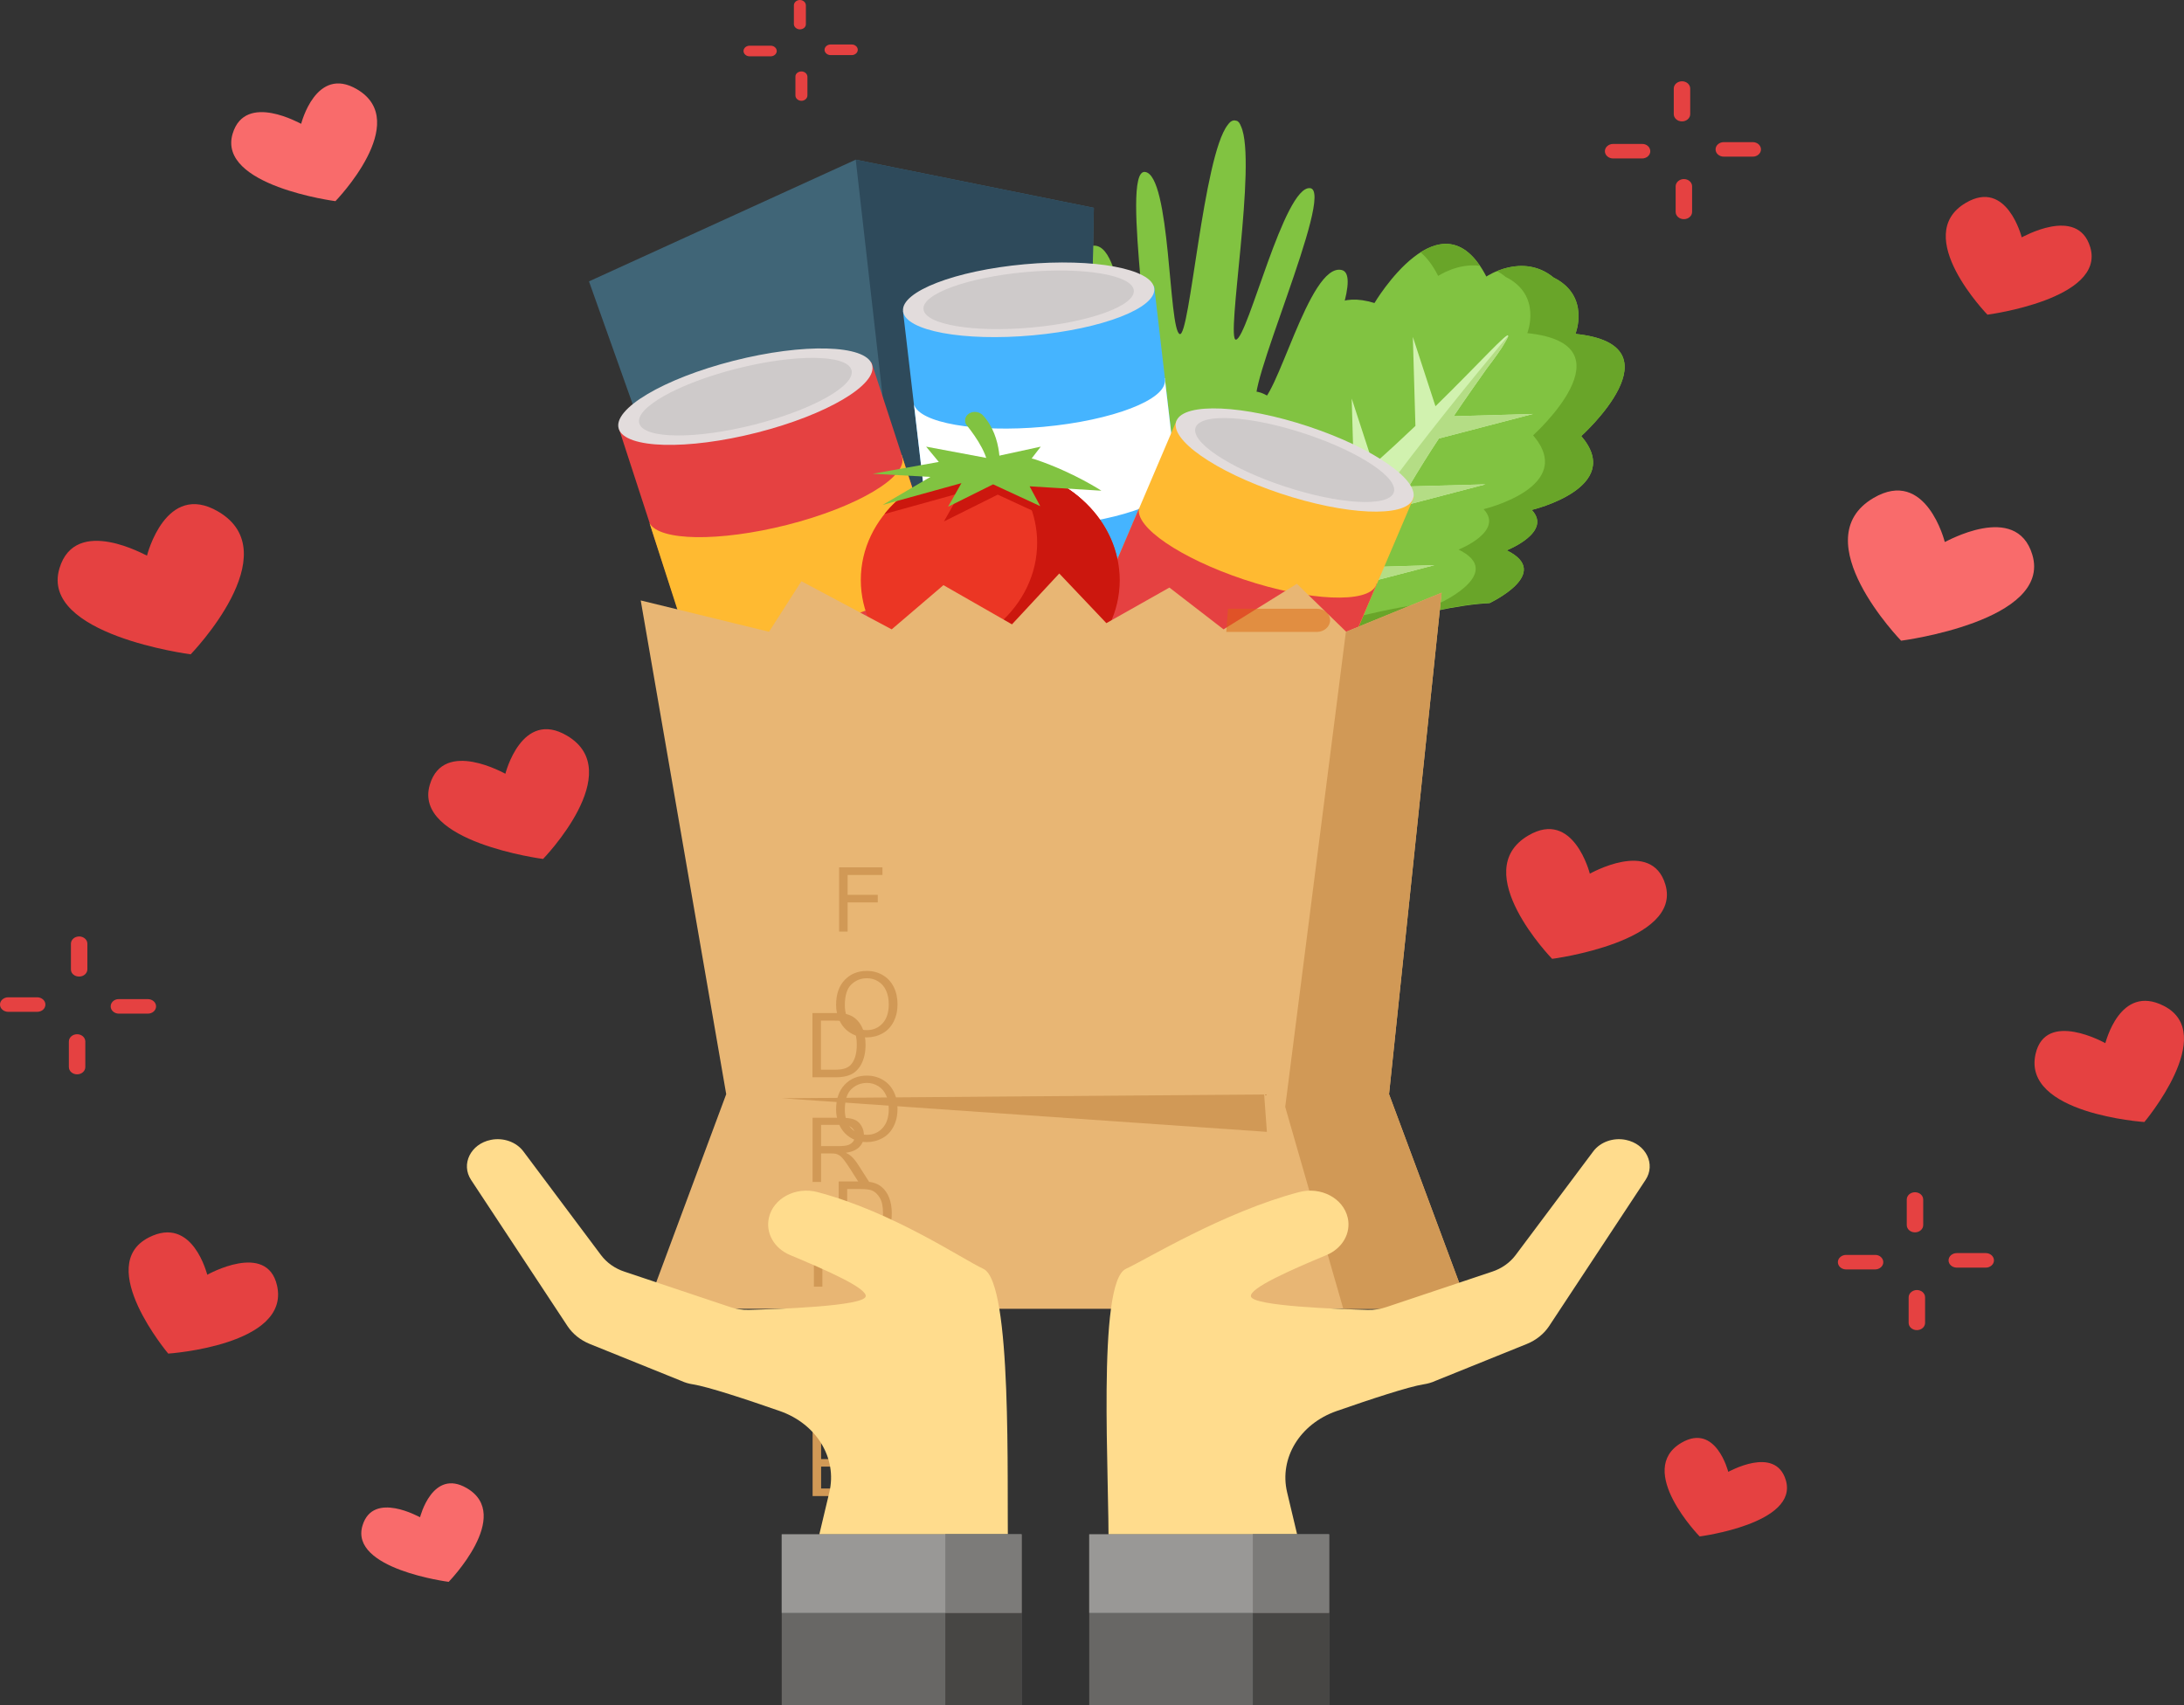 <svg width="292" height="228" viewBox="0 0 292 228" fill="none" xmlns="http://www.w3.org/2000/svg">
<rect x="0" y="0" width="292" height="228" fill="#333333" stroke="none"/>
<g clip-path="url(#clip0_61_568)">
<path d="M271.722 74.178C269.569 66.993 259.995 72.559 260.018 72.478C260.018 72.478 257.521 62.46 250.489 66.588C241.03 72.134 254.177 85.674 254.177 85.674C254.177 85.674 274.379 83.064 271.722 74.178Z" fill="#F96B6B"/>
<path d="M289.313 134.513C283.381 131.477 281.503 139.553 281.48 139.492C281.48 139.492 273.509 134.999 272.157 140.929C270.325 148.944 286.702 150.037 286.702 150.037C286.702 150.037 296.62 138.257 289.313 134.513Z" fill="#E54141"/>
<path d="M238.762 197.924C237.342 193.208 231.043 196.871 231.066 196.811C231.066 196.811 229.417 190.233 224.813 192.925C218.583 196.568 227.241 205.453 227.241 205.453C227.241 205.453 240.503 203.753 238.762 197.924Z" fill="#E54141"/>
<path d="M279.464 33.051C277.769 27.425 270.279 31.797 270.302 31.736C270.302 31.736 268.332 23.883 262.835 27.121C255.414 31.473 265.721 42.078 265.721 42.078C265.721 42.078 281.548 40.014 279.464 33.051Z" fill="#E54141"/>
<path d="M179.392 36.108C174.971 35.055 170.642 54.141 168.214 53.919C165.786 53.676 178.613 25.502 175.155 25.158C171.696 24.814 166.863 45.114 165.26 45.418C163.817 45.701 168.1 21.616 165.924 16.9C165.764 16.475 165.58 16.212 165.328 16.151C165.26 16.131 165.191 16.131 165.122 16.111C165.054 16.091 164.985 16.091 164.916 16.111C164.664 16.131 164.389 16.354 164.137 16.718C160.862 20.908 159.075 45.215 157.724 44.669C156.212 44.062 156.533 23.336 153.074 22.992C149.616 22.648 155.159 52.623 152.731 52.38C150.303 52.138 150.807 32.667 146.226 32.849C141.645 33.011 149.684 64.018 149.684 64.018L157.449 66.892C157.426 67.317 157.403 67.56 157.403 67.56L158.686 67.358L159.9 67.803C159.9 67.803 159.946 67.58 160.014 67.135L168.306 65.82C168.306 65.84 183.813 37.16 179.392 36.108Z" fill="#81C341"/>
<path d="M95.628 85.067L78.747 37.626L114.411 21.353L146.249 27.789L145.103 88.468L95.628 85.067Z" fill="#406577"/>
<path d="M145.103 88.468L146.248 27.789L114.411 21.353L121.855 86.869L145.103 88.468Z" fill="#2E4A5B"/>
<path d="M201.45 73.592C201.45 73.592 207.611 71.163 204.794 68.188C204.794 68.188 217.323 65.212 211.413 58.311C211.413 58.311 224.973 46.126 210.634 44.649C210.634 44.649 212.673 39.589 207.726 37.12C203.557 33.699 198.724 36.978 198.724 36.978C192.723 25.381 183.767 40.52 183.767 40.52C174.513 37.666 175.155 49.102 175.155 49.102C171.1 47.644 170.367 53.575 170.367 53.575C165.168 49.264 163.496 57.663 163.496 57.663C165.626 64.646 164.802 80.007 164.802 80.007L168.008 84.926L167.871 85.088L168.146 85.148L168.283 85.371L168.421 85.209L174.697 86.403C174.697 86.403 190.982 80.999 199.159 80.655C199.159 80.635 207.703 76.648 201.45 73.592Z" fill="#81C341"/>
<path d="M192.288 36.897C192.288 36.897 194.853 35.156 197.854 35.541C195.357 31.837 192.448 32.141 189.928 33.74C190.753 34.428 191.555 35.46 192.288 36.897Z" fill="#69A529"/>
<path d="M201.45 73.591C201.45 73.591 207.611 71.163 204.794 68.188C204.794 68.188 217.323 65.212 211.413 58.31C211.413 58.31 224.973 46.126 210.635 44.649C210.635 44.649 212.673 39.589 207.726 37.12C204.954 34.853 201.885 35.541 200.144 36.249C200.533 36.452 200.923 36.715 201.289 37.018C206.237 39.467 204.198 44.547 204.198 44.547C218.537 46.025 204.977 58.209 204.977 58.209C210.887 65.111 198.357 68.086 198.357 68.086C201.175 71.061 195.013 73.49 195.013 73.49C201.266 76.546 192.723 80.534 192.723 80.534C186.401 80.797 175.2 84.096 170.482 85.573L174.697 86.363C174.697 86.363 190.982 80.959 199.159 80.615C199.159 80.635 207.703 76.648 201.45 73.591Z" fill="#69A529"/>
<path d="M181.683 78.206L191.784 75.575L182.713 75.838C183.927 73.146 185.325 70.475 186.768 67.864L198.609 64.767L188.371 65.05C189.699 62.804 191.051 60.638 192.379 58.634L204.954 55.355L194.349 55.659C195.998 53.21 197.533 51.044 198.747 49.324C199.938 47.766 200.808 46.531 201.221 45.782C201.289 45.681 201.335 45.58 201.381 45.499C201.587 45.155 201.679 44.932 201.633 44.912C201.656 44.244 197.831 48.535 191.921 54.323L188.898 45.053L189.241 56.954C187.478 58.634 185.599 60.375 183.607 62.136L180.721 53.291L181.041 64.342C178.682 66.325 176.231 68.289 173.712 70.11L171.192 62.358L171.467 71.689C168.352 73.814 165.168 75.696 162.007 77.133C159.281 78.388 157.357 80.088 156.029 82.031C152.799 86.686 154.265 92.758 159.259 95.977C164.252 99.195 171.238 98.547 175.269 94.398C176.941 92.677 178.201 90.532 178.705 87.86C179.255 84.743 180.331 81.485 181.683 78.206Z" fill="#D1F2AF"/>
<path d="M172.108 86.565C169.612 93.325 161.87 94.762 155.892 92.657C156.716 93.912 157.839 95.046 159.236 95.956C164.229 99.174 171.215 98.527 175.246 94.378C176.918 92.657 178.178 90.512 178.682 87.84C179.278 84.744 180.331 81.485 181.683 78.206L191.784 75.575L182.713 75.838C183.927 73.146 185.325 70.475 186.768 67.864L198.609 64.767L188.371 65.05C189.699 62.804 191.051 60.638 192.379 58.634L204.954 55.355L194.349 55.659C195.998 53.21 197.533 51.044 198.747 49.324C199.938 47.766 200.808 46.531 201.221 45.782C201.289 45.681 201.335 45.58 201.381 45.499C201.587 45.155 201.679 44.932 201.633 44.912C201.633 44.932 176.621 74.361 172.108 86.565Z" fill="#B4DD85"/>
<path d="M116.518 48.454L104.241 51.753L104.195 51.571L82.756 57.339L94.575 93.649C94.598 93.73 94.598 93.811 94.621 93.892C95.491 96.543 103.76 96.766 113.128 94.378C122.473 92.01 129.367 87.921 128.497 85.27C128.474 85.189 128.451 85.128 128.405 85.047L128.451 85.027L116.518 48.454Z" fill="#E54141"/>
<path d="M87.474 71.952C87.451 71.871 87.428 71.79 87.406 71.709L87.566 72.195C87.52 72.114 87.497 72.033 87.474 71.952Z" fill="#E54141"/>
<path d="M124.901 74.239L124.855 74.26C124.901 74.34 124.924 74.401 124.947 74.482C125.817 77.133 118.923 81.202 109.578 83.59C100.232 85.958 91.941 85.756 91.07 83.104C91.047 83.023 91.025 82.942 91.002 82.861L86.833 69.928C88.093 72.357 96.155 72.478 105.226 70.191C114.571 67.823 121.465 63.735 120.595 61.083C120.572 61.002 120.549 60.942 120.503 60.861L120.549 60.841L124.901 74.239Z" fill="#FFBA31"/>
<path d="M101.22 57.847C110.569 55.471 117.447 51.393 116.583 48.74C115.719 46.086 107.441 45.862 98.092 48.239C88.743 50.615 81.865 54.693 82.729 57.346C83.593 59.999 91.871 60.224 101.22 57.847Z" fill="#E2DCDC"/>
<path d="M100.872 56.777C108.701 54.787 114.503 51.502 113.832 49.439C113.16 47.377 106.269 47.318 98.44 49.308C90.611 51.298 84.809 54.584 85.48 56.646C86.152 58.709 93.043 58.767 100.872 56.777Z" fill="#CECACA"/>
<path d="M154.311 38.253L142.08 39.528L142.057 39.366L120.732 41.613L124.947 77.619V77.862C125.245 80.493 133.032 81.93 142.309 81.1C151.585 80.25 158.869 77.437 158.548 74.826C158.548 74.745 158.526 74.684 158.503 74.603H158.548L154.311 38.253Z" fill="#45B4FF"/>
<path d="M122.404 56.084V55.841L122.45 56.327C122.427 56.246 122.427 56.165 122.404 56.084Z" fill="#E54141"/>
<path d="M157.289 63.856H157.243C157.266 63.937 157.289 63.998 157.289 64.079C157.586 66.71 150.326 69.523 141.049 70.353C131.773 71.203 124.008 69.746 123.687 67.115V66.872L122.198 54.081C122.931 56.55 130.513 57.886 139.492 57.076C148.768 56.226 156.052 53.413 155.731 50.802C155.731 50.721 155.708 50.66 155.685 50.579H155.731L157.289 63.856Z" fill="white"/>
<path d="M138.082 44.841C147.356 43.999 154.627 41.188 154.322 38.564C154.017 35.94 146.251 34.496 136.977 35.338C127.702 36.181 120.432 38.991 120.737 41.615C121.042 44.239 128.808 45.684 138.082 44.841Z" fill="#E2DCDC"/>
<path d="M137.96 43.794C145.725 43.089 151.826 40.859 151.588 38.813C151.35 36.767 144.863 35.68 137.098 36.385C129.334 37.091 123.233 39.321 123.471 41.367C123.709 43.413 130.196 44.5 137.96 43.794Z" fill="#CECACA"/>
<path d="M189.035 66.487L177.445 62.804L177.514 62.642L157.312 56.226L142.859 90.127C142.813 90.188 142.767 90.269 142.744 90.35C141.69 92.819 147.921 97.191 156.647 100.085C165.374 102.979 173.299 103.344 174.353 100.875C174.376 100.814 174.399 100.733 174.422 100.652L174.468 100.672L189.035 66.487Z" fill="#FFBA31"/>
<path d="M151.494 69.847C151.517 69.766 151.563 69.706 151.608 69.624L151.425 70.07C151.425 70.009 151.448 69.928 151.494 69.847Z" fill="#E54141"/>
<path d="M178.774 90.552L178.728 90.532C178.705 90.613 178.682 90.674 178.659 90.755C177.606 93.224 169.68 92.88 160.954 89.965C152.227 87.051 145.997 82.699 147.05 80.23C147.073 80.149 147.119 80.088 147.165 80.007L152.296 67.965C151.7 70.475 157.816 74.644 166.268 77.478C174.994 80.392 182.92 80.736 183.973 78.267C183.996 78.186 184.019 78.125 184.042 78.044L184.088 78.064L178.774 90.552Z" fill="#E54141"/>
<path d="M188.892 66.775C189.945 64.306 183.726 59.95 175.002 57.044C166.278 54.139 158.352 53.785 157.299 56.254C156.246 58.722 162.465 63.079 171.189 65.984C179.913 68.889 187.839 69.243 188.892 66.775Z" fill="#E2DCDC"/>
<path d="M186.32 65.918C187.141 63.993 181.885 60.462 174.582 58.029C167.278 55.597 160.692 55.185 159.871 57.11C159.05 59.035 164.305 62.567 171.609 64.999C178.913 67.431 185.499 67.843 186.32 65.918Z" fill="#CECACA"/>
<path d="M132.382 92.837C141.933 92.837 149.675 85.996 149.675 77.556C149.675 69.117 141.933 62.275 132.382 62.275C122.831 62.275 115.089 69.117 115.089 77.556C115.089 85.996 122.831 92.837 132.382 92.837Z" fill="#EB3624"/>
<path d="M134.223 62.358C136.972 65.07 138.667 68.653 138.667 72.579C138.667 81.019 130.925 87.86 121.374 87.86C120.755 87.86 120.137 87.84 119.541 87.779C122.702 90.896 127.306 92.86 132.414 92.86C141.965 92.86 149.707 86.019 149.707 77.579C149.684 69.665 142.904 63.168 134.223 62.358Z" fill="#CC170E"/>
<path d="M132.391 62.277C128.795 62.277 125.451 63.249 122.679 64.909L123.389 64.949L119.862 67.013C119.289 67.54 118.74 68.127 118.259 68.734L128.337 65.941L126.207 69.725L133.399 66.143L140.935 69.624L139.24 66.447L144.599 66.77C141.484 63.998 137.155 62.277 132.391 62.277Z" fill="#CC170E"/>
<path d="M129.871 55.153C129.07 55.416 128.772 56.286 129.276 56.894C130.536 58.472 132.46 61.266 132.025 63.087H133.628C133.628 63.087 134.2 58.533 131.383 55.497C130.994 55.133 130.398 54.971 129.871 55.153Z" fill="#81C341"/>
<path d="M125.519 61.772L116.678 63.35L124.397 63.775L118.007 67.52L128.543 64.605L126.756 67.762L132.78 64.767L139.079 67.681L137.659 65.03L147.256 65.617C147.256 65.617 143.569 63.188 138.575 61.488C138.369 61.427 138.163 61.346 137.934 61.306L139.148 59.727L132.047 61.266L123.824 59.727L125.519 61.772Z" fill="#81C341"/>
<path d="M196.388 175.013H86.421L97.094 146.313L85.665 80.291L102.821 84.481L107.15 77.721L119.221 84.157L126.138 78.247L135.3 83.489L141.622 76.688L147.921 83.327L156.35 78.57L163.588 84.157L173.391 78.064L179.988 84.481L180.033 84.46L192.746 79.259L185.714 146.313L196.388 175.013Z" fill="#E8B674"/>
<path d="M112.188 124.575V115.985H117.983V116.999H113.325V119.659H117.356V120.673H113.325V124.575H112.188ZM111.784 134.391C111.784 132.966 112.167 131.85 112.932 131.046C113.698 130.237 114.686 129.833 115.897 129.833C116.69 129.833 117.405 130.022 118.042 130.401C118.678 130.78 119.163 131.309 119.495 131.989C119.831 132.665 119.999 133.432 119.999 134.292C119.999 135.163 119.823 135.942 119.471 136.63C119.12 137.317 118.622 137.839 117.977 138.194C117.333 138.546 116.637 138.721 115.891 138.721C115.083 138.721 114.36 138.526 113.723 138.135C113.087 137.745 112.604 137.212 112.276 136.536C111.948 135.86 111.784 135.145 111.784 134.391ZM112.956 134.409C112.956 135.444 113.233 136.26 113.788 136.858C114.346 137.452 115.046 137.749 115.885 137.749C116.741 137.749 117.444 137.448 117.995 136.846C118.55 136.245 118.827 135.391 118.827 134.286C118.827 133.587 118.708 132.977 118.469 132.458C118.235 131.934 117.889 131.53 117.432 131.245C116.979 130.956 116.469 130.811 115.903 130.811C115.098 130.811 114.405 131.089 113.823 131.643C113.245 132.194 112.956 133.116 112.956 134.409ZM111.784 148.391C111.784 146.966 112.167 145.85 112.932 145.046C113.698 144.237 114.686 143.833 115.897 143.833C116.69 143.833 117.405 144.022 118.042 144.401C118.678 144.78 119.163 145.309 119.495 145.989C119.831 146.665 119.999 147.432 119.999 148.292C119.999 149.163 119.823 149.942 119.471 150.63C119.12 151.317 118.622 151.839 117.977 152.194C117.333 152.546 116.637 152.721 115.891 152.721C115.083 152.721 114.36 152.526 113.723 152.135C113.087 151.745 112.604 151.212 112.276 150.536C111.948 149.86 111.784 149.145 111.784 148.391ZM112.956 148.409C112.956 149.444 113.233 150.26 113.788 150.858C114.346 151.452 115.046 151.749 115.885 151.749C116.741 151.749 117.444 151.448 117.995 150.846C118.55 150.245 118.827 149.391 118.827 148.286C118.827 147.587 118.708 146.977 118.469 146.458C118.235 145.934 117.889 145.53 117.432 145.245C116.979 144.956 116.469 144.811 115.903 144.811C115.098 144.811 114.405 145.089 113.823 145.643C113.245 146.194 112.956 147.116 112.956 148.409ZM112.13 166.575V157.985H115.089C115.757 157.985 116.266 158.026 116.618 158.108C117.11 158.221 117.53 158.427 117.878 158.723C118.331 159.106 118.669 159.596 118.891 160.194C119.118 160.788 119.231 161.468 119.231 162.233C119.231 162.885 119.155 163.464 119.003 163.968C118.85 164.471 118.655 164.889 118.417 165.221C118.178 165.55 117.917 165.809 117.632 166.001C117.35 166.188 117.009 166.331 116.606 166.428C116.208 166.526 115.749 166.575 115.229 166.575H112.13ZM113.266 165.561H115.1C115.667 165.561 116.11 165.509 116.43 165.403C116.755 165.298 117.012 165.149 117.204 164.958C117.473 164.688 117.682 164.327 117.831 163.874C117.983 163.417 118.059 162.864 118.059 162.216C118.059 161.317 117.911 160.628 117.614 160.147C117.321 159.663 116.964 159.339 116.542 159.175C116.237 159.057 115.747 158.999 115.071 158.999H113.266V165.561Z" fill="#D19956"/>
<path d="M108.623 144.056V135.466H111.582C112.25 135.466 112.76 135.507 113.111 135.589C113.603 135.702 114.023 135.907 114.371 136.204C114.824 136.587 115.162 137.077 115.385 137.675C115.611 138.269 115.724 138.948 115.724 139.714C115.724 140.366 115.648 140.944 115.496 141.448C115.344 141.952 115.148 142.37 114.91 142.702C114.672 143.03 114.41 143.29 114.125 143.481C113.844 143.669 113.502 143.812 113.099 143.909C112.701 144.007 112.242 144.056 111.723 144.056H108.623ZM109.76 143.042H111.594C112.16 143.042 112.603 142.989 112.924 142.884C113.248 142.778 113.506 142.63 113.697 142.438C113.967 142.169 114.176 141.808 114.324 141.354C114.476 140.897 114.553 140.345 114.553 139.696C114.553 138.798 114.404 138.108 114.107 137.628C113.814 137.144 113.457 136.819 113.035 136.655C112.73 136.538 112.24 136.479 111.564 136.479H109.76V143.042ZM108.641 158.056V149.466H112.449C113.215 149.466 113.797 149.544 114.195 149.7C114.594 149.853 114.912 150.124 115.15 150.515C115.389 150.905 115.508 151.337 115.508 151.81C115.508 152.419 115.31 152.933 114.916 153.351C114.521 153.769 113.912 154.034 113.088 154.147C113.389 154.292 113.617 154.435 113.773 154.575C114.105 154.88 114.42 155.261 114.717 155.718L116.211 158.056H114.781L113.644 156.269C113.312 155.753 113.039 155.358 112.824 155.085C112.609 154.812 112.416 154.62 112.244 154.511C112.076 154.401 111.904 154.325 111.728 154.282C111.599 154.255 111.389 154.241 111.096 154.241H109.777V158.056H108.641ZM109.777 153.257H112.221C112.74 153.257 113.146 153.204 113.439 153.099C113.732 152.989 113.955 152.817 114.107 152.583C114.26 152.345 114.336 152.087 114.336 151.81C114.336 151.403 114.187 151.069 113.891 150.808C113.598 150.546 113.133 150.415 112.496 150.415H109.777V153.257ZM108.816 172.056V163.466H109.953V172.056H108.816ZM111.078 186.056L107.75 177.466H108.98L111.213 183.706C111.392 184.206 111.543 184.675 111.664 185.112C111.797 184.644 111.951 184.175 112.127 183.706L114.447 177.466H115.607L112.244 186.056H111.078ZM108.646 200.056V191.466H114.857V192.479H109.783V195.11H114.535V196.118H109.783V199.042H115.057V200.056H108.646Z" fill="#D19956"/>
<path d="M222.66 118.281C220.804 112.067 212.513 116.884 212.559 116.823C212.559 116.823 210.383 108.161 204.336 111.723C196.159 116.52 207.519 128.218 207.519 128.218C207.519 128.218 224.95 125.951 222.66 118.281Z" fill="#E54141"/>
<path d="M196.388 175.012H179.598L171.833 148.013L179.942 84.521L180.033 84.46L192.746 79.258L185.714 146.313L196.388 175.012Z" fill="#D19956"/>
<path d="M92.628 185.112C94.598 185.416 99.706 187.096 104.287 188.694C109.188 190.415 111.96 194.989 110.883 199.543L109.074 207.153H134.773C134.59 198.288 135.392 171.491 131.475 169.669C128.703 168.394 119.427 162.079 109.303 159.408C106.394 158.639 103.393 160.217 102.798 162.848C102.34 164.893 103.508 166.937 105.638 167.827C110.448 169.831 116.014 172.28 115.739 173.373C115.418 174.668 104.035 175.053 100.118 175.154C99.247 175.174 98.4 175.053 97.598 174.77L83.512 170.054C82.206 169.629 81.107 168.839 80.351 167.827L69.975 153.963C69.036 152.708 67.295 152.081 65.623 152.425C62.92 152.971 61.592 155.684 62.989 157.788L75.884 177.34C76.572 178.372 77.602 179.202 78.839 179.708L91.07 184.647C91.551 184.869 92.078 185.031 92.628 185.112Z" fill="#FFDC8D"/>
<path d="M136.583 205.17H104.516V228H136.583V205.17Z" fill="#686765"/>
<path d="M136.583 205.17H126.39V228H136.583V205.17Z" fill="#474644"/>
<path d="M136.583 205.17H104.516V215.674H136.583V205.17Z" fill="#999896"/>
<path opacity="0.58" d="M136.583 205.17H126.39V215.674H136.583V205.17Z" fill="#686765"/>
<path d="M190.341 185.112C188.371 185.416 183.263 187.096 178.682 188.694C173.78 190.415 171.009 194.989 172.085 199.543L173.895 207.153H148.195C148.379 198.288 146.592 171.491 150.532 169.669C153.303 168.394 163.565 162.079 173.689 159.408C176.598 158.639 179.598 160.217 180.194 162.848C180.652 164.893 179.484 166.937 177.354 167.827C172.544 169.831 166.978 172.28 167.252 173.373C167.573 174.668 178.957 175.053 182.874 175.154C183.744 175.174 184.592 175.053 185.393 174.77L199.48 170.054C200.785 169.629 201.885 168.839 202.641 167.827L213.017 153.963C213.956 152.708 215.697 152.081 217.369 152.425C220.071 152.971 221.4 155.684 220.003 157.788L207.107 177.34C206.42 178.372 205.389 179.202 204.152 179.708L191.921 184.647C191.44 184.869 190.89 185.031 190.341 185.112Z" fill="#FFDC8D"/>
<path d="M177.697 205.17H145.63V228H177.697V205.17Z" fill="#686765"/>
<path d="M177.697 205.17H167.504V228H177.697V205.17Z" fill="#474644"/>
<path d="M177.697 205.17H145.63V215.674H177.697V205.17Z" fill="#999896"/>
<path opacity="0.58" d="M177.697 205.17H167.504V215.674H177.697V205.17Z" fill="#686765"/>
<path d="M169.016 146.353L104.516 146.859L169.383 151.352L169.016 146.353Z" fill="#D19956"/>
<path opacity="0.49" d="M164.183 81.404H176.094C176.575 81.404 177.01 81.586 177.331 81.849C177.651 82.133 177.835 82.517 177.835 82.942C177.835 83.792 177.033 84.501 176.071 84.501H163.954L164.183 81.404Z" fill="#DB650E"/>
<path d="M224.881 16.232C224.263 16.232 223.782 15.787 223.782 15.261V11.84C223.782 11.294 224.286 10.869 224.881 10.869C225.5 10.869 225.981 11.314 225.981 11.84V15.261C225.981 15.807 225.477 16.232 224.881 16.232Z" fill="#E54141"/>
<path d="M220.644 20.22C220.644 20.766 220.14 21.191 219.545 21.191H215.674C215.055 21.191 214.574 20.746 214.574 20.22C214.574 19.673 215.078 19.248 215.674 19.248H219.545C220.14 19.228 220.644 19.673 220.644 20.22Z" fill="#E54141"/>
<path d="M225.133 23.944C225.752 23.944 226.233 24.389 226.233 24.915V28.336C226.233 28.882 225.729 29.307 225.133 29.307C224.515 29.307 224.034 28.862 224.034 28.336V24.915C224.034 24.389 224.538 23.944 225.133 23.944Z" fill="#E54141"/>
<path d="M229.371 19.976C229.371 19.43 229.875 19.005 230.47 19.005H234.341C234.96 19.005 235.441 19.45 235.441 19.976C235.441 20.523 234.937 20.948 234.341 20.948H230.47C229.875 20.948 229.371 20.523 229.371 19.976Z" fill="#E54141"/>
<path d="M256.032 164.791C255.414 164.791 254.933 164.346 254.933 163.82V160.399C254.933 159.853 255.437 159.428 256.032 159.428C256.651 159.428 257.132 159.873 257.132 160.399V163.82C257.132 164.366 256.628 164.791 256.032 164.791Z" fill="#E54141"/>
<path d="M251.795 168.779C251.795 169.325 251.291 169.75 250.695 169.75H246.825C246.206 169.75 245.725 169.305 245.725 168.779C245.725 168.232 246.229 167.807 246.825 167.807H250.695C251.291 167.787 251.795 168.232 251.795 168.779Z" fill="#E54141"/>
<path d="M256.284 172.503C256.903 172.503 257.384 172.948 257.384 173.474V176.895C257.384 177.441 256.88 177.866 256.284 177.866C255.666 177.866 255.185 177.421 255.185 176.895V173.474C255.185 172.948 255.689 172.503 256.284 172.503Z" fill="#E54141"/>
<path d="M260.522 168.536C260.522 167.989 261.026 167.564 261.621 167.564H265.492C266.111 167.564 266.592 168.01 266.592 168.536C266.592 169.082 266.088 169.507 265.492 169.507H261.621C261.026 169.507 260.522 169.082 260.522 168.536Z" fill="#E54141"/>
<path d="M7.948 76C10.101 68.815 19.675 74.381 19.652 74.3C19.652 74.3 22.149 64.281 29.181 68.41C38.641 73.956 25.493 87.496 25.493 87.496C25.493 87.496 5.291 84.885 7.948 76Z" fill="#E54141"/>
<path d="M19.882 165.48C25.814 162.444 27.692 170.519 27.715 170.459C27.715 170.459 35.686 165.965 37.038 171.896C38.87 179.911 22.493 181.004 22.493 181.004C22.493 181.004 12.575 169.224 19.882 165.48Z" fill="#E54141"/>
<path d="M48.467 203.996C49.887 199.28 56.186 202.943 56.163 202.883C56.163 202.883 57.812 196.305 62.416 198.997C68.646 202.64 59.988 211.525 59.988 211.525C59.988 211.525 46.703 209.825 48.467 203.996Z" fill="#F96B6B"/>
<path d="M31.105 17.872C32.8 12.245 40.29 16.617 40.267 16.556C40.267 16.556 42.237 8.703 47.734 11.941C55.155 16.293 44.848 26.899 44.848 26.899C44.848 26.899 29.021 24.834 31.105 17.872Z" fill="#F96B6B"/>
<path d="M57.469 104.922C59.324 98.709 67.616 103.526 67.57 103.465C67.57 103.465 69.746 94.803 75.793 98.365C83.97 103.162 72.609 114.86 72.609 114.86C72.609 114.86 55.155 112.593 57.469 104.922Z" fill="#E54141"/>
<path d="M10.582 130.586C11.201 130.586 11.682 130.141 11.682 129.615V126.194C11.682 125.648 11.178 125.223 10.582 125.223C9.964 125.223 9.483 125.668 9.483 126.194V129.615C9.46 130.161 9.964 130.586 10.582 130.586Z" fill="#E54141"/>
<path d="M14.797 134.574C14.797 135.12 15.3 135.545 15.896 135.545H19.767C20.386 135.545 20.866 135.1 20.866 134.574C20.866 134.027 20.363 133.602 19.767 133.602H15.896C15.3 133.582 14.797 134.027 14.797 134.574Z" fill="#E54141"/>
<path d="M10.307 138.298C9.689 138.298 9.208 138.743 9.208 139.269V142.69C9.208 143.236 9.712 143.661 10.307 143.661C10.926 143.661 11.407 143.216 11.407 142.69V139.269C11.407 138.743 10.926 138.298 10.307 138.298Z" fill="#E54141"/>
<path d="M6.07 134.331C6.07 133.784 5.566 133.359 4.97 133.359H1.099C0.481 133.359 0 133.805 0 134.331C0 134.877 0.504 135.302 1.099 135.302H4.97C5.589 135.302 6.07 134.877 6.07 134.331Z" fill="#E54141"/>
<path d="M106.944 3.926C106.508 3.926 106.142 3.603 106.142 3.218V0.708C106.142 0.324 106.508 0 106.944 0C107.379 0 107.745 0.324 107.745 0.708V3.218C107.768 3.603 107.402 3.926 106.944 3.926Z" fill="#E54141"/>
<path d="M103.851 6.821C103.851 7.205 103.485 7.529 103.05 7.529H100.209C99.774 7.529 99.408 7.205 99.408 6.821C99.408 6.436 99.774 6.112 100.209 6.112H103.05C103.485 6.112 103.851 6.436 103.851 6.821Z" fill="#E54141"/>
<path d="M107.15 9.553C107.585 9.553 107.951 9.877 107.951 10.262V12.771C107.951 13.156 107.585 13.48 107.15 13.48C106.714 13.48 106.348 13.156 106.348 12.771V10.262C106.325 9.877 106.692 9.553 107.15 9.553Z" fill="#E54141"/>
<path d="M110.242 6.659C110.242 6.274 110.608 5.95 111.043 5.95H113.884C114.319 5.95 114.685 6.274 114.685 6.659C114.685 7.043 114.319 7.367 113.884 7.367H111.043C110.608 7.367 110.242 7.043 110.242 6.659Z" fill="#E54141"/>
</g>
<defs>
<clipPath id="clip0_61_568">
<rect width="292" height="228" fill="white"/>
</clipPath>
</defs>
</svg>

